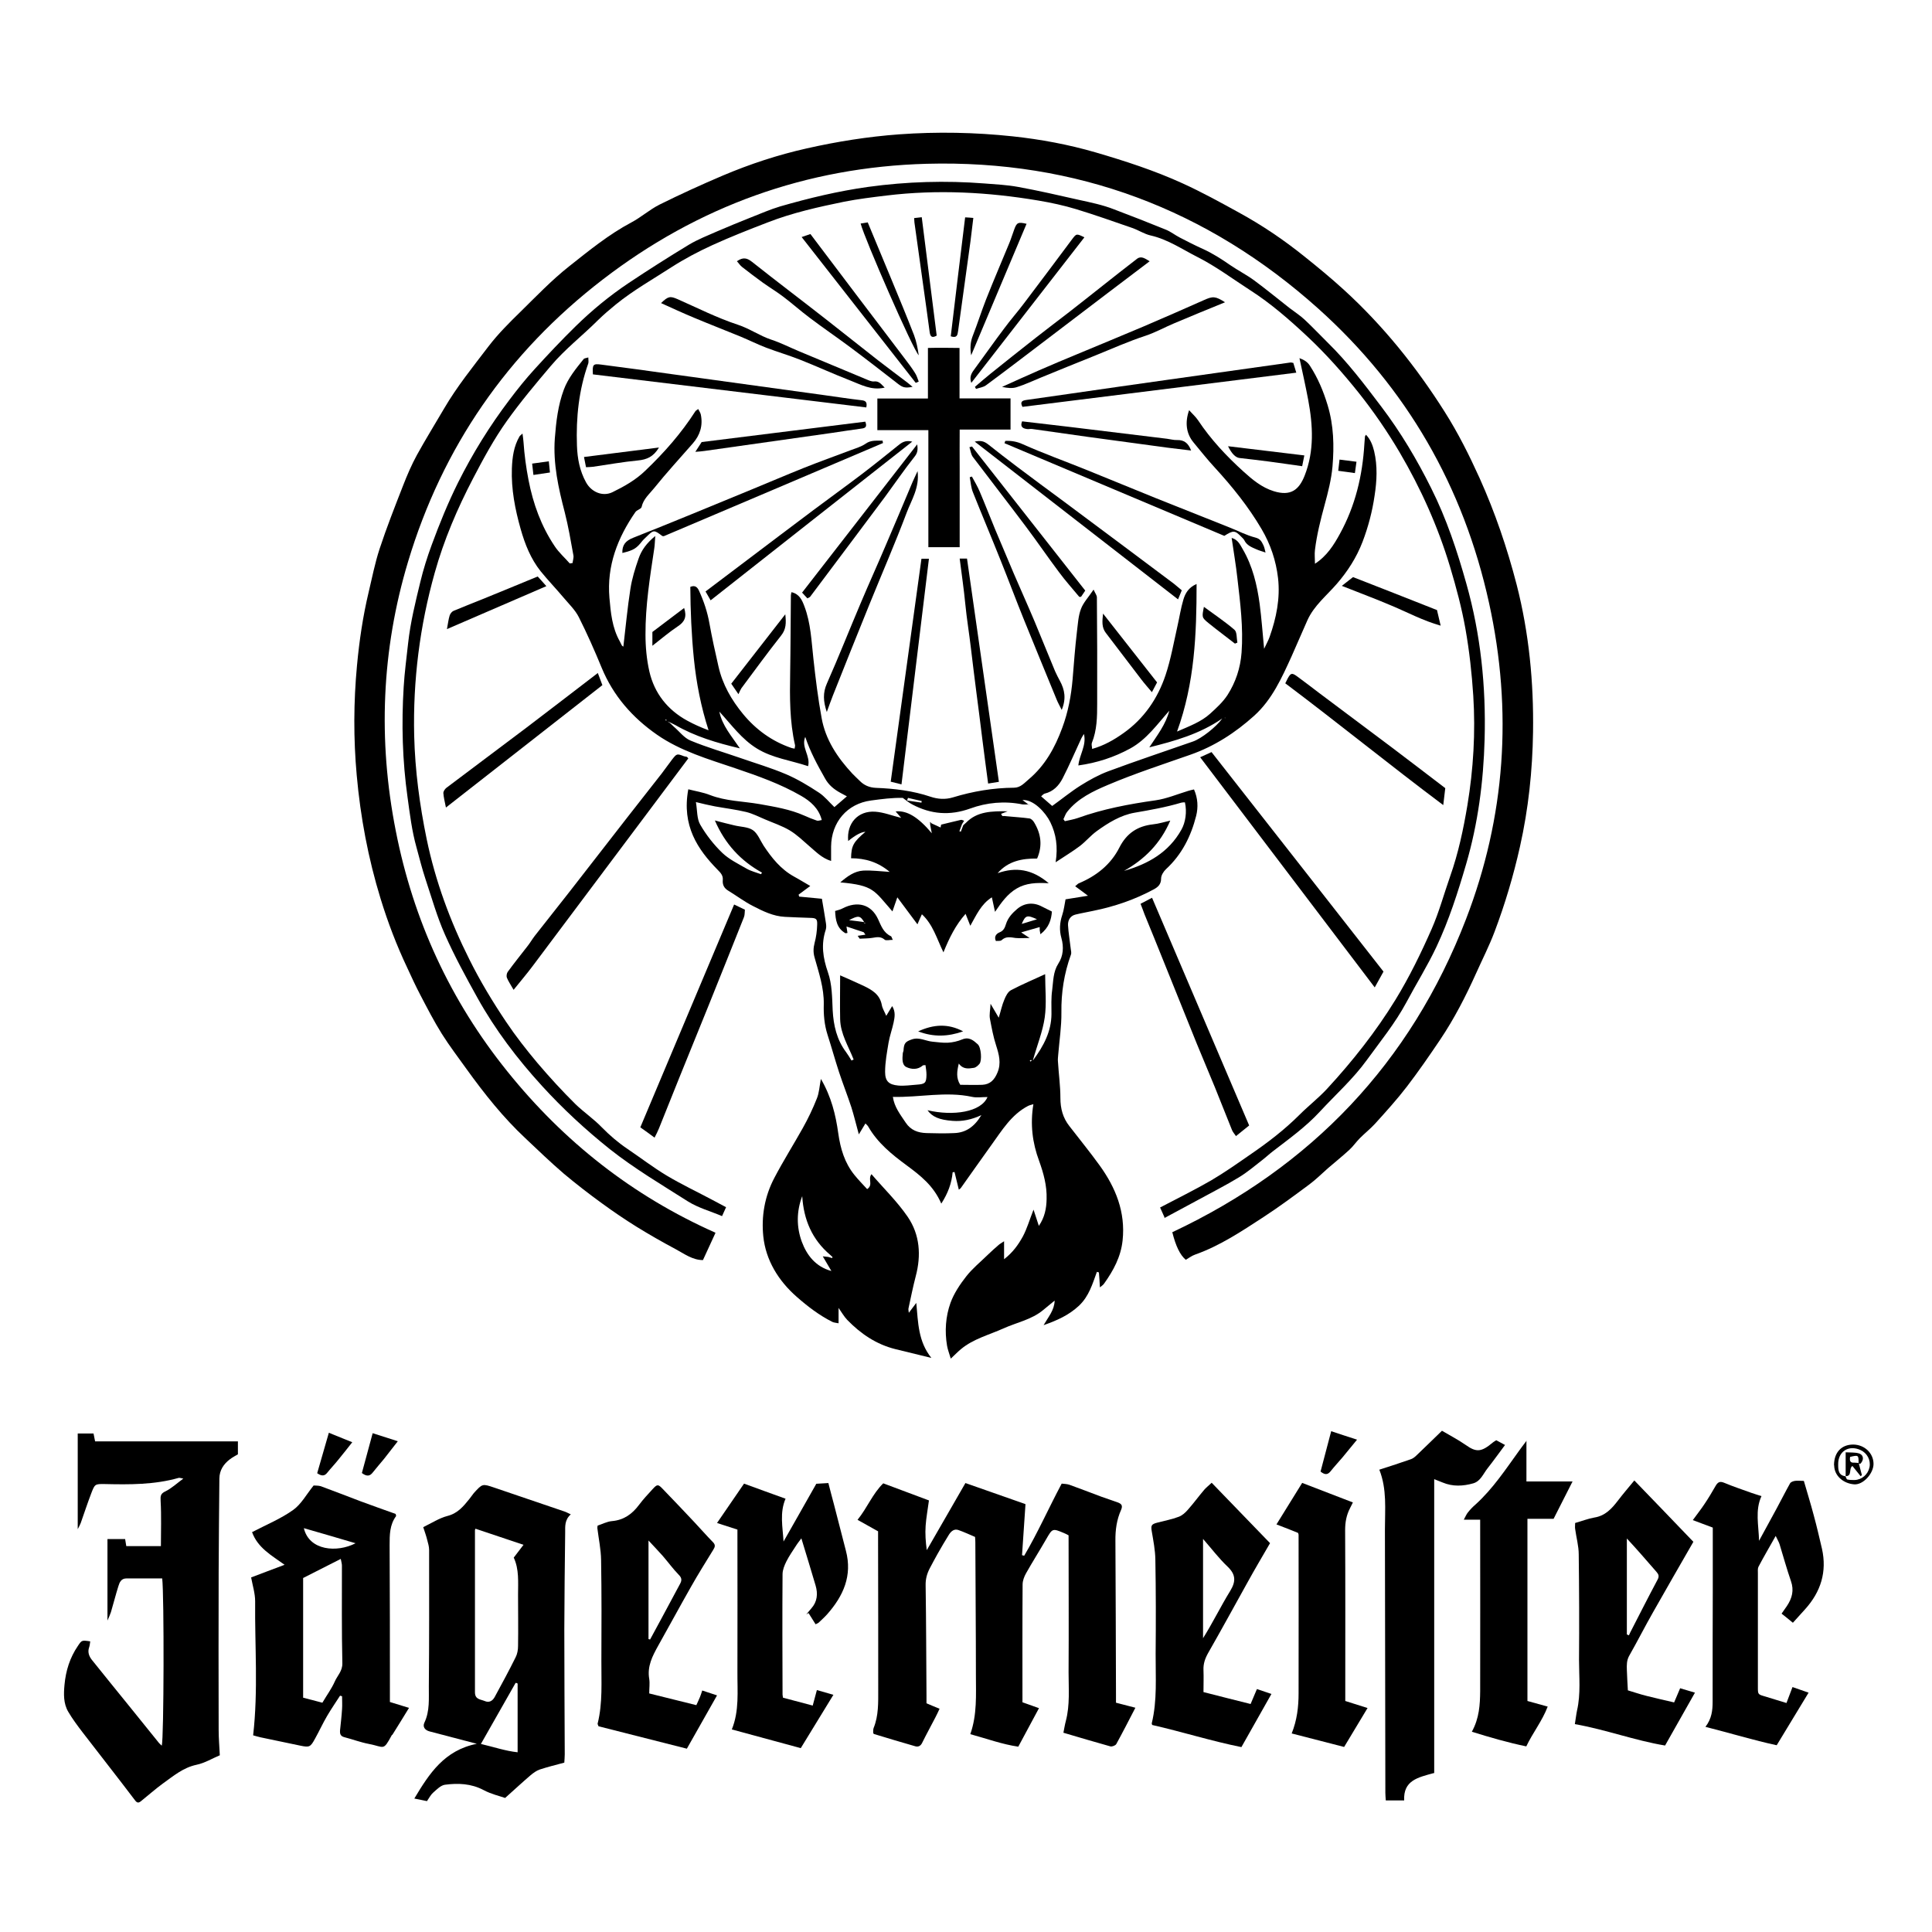 <?xml version="1.0" encoding="UTF-8"?> <svg xmlns="http://www.w3.org/2000/svg" id="Layer_1" data-name="Layer 1" viewBox="0 0 134.48 134.48"><path d="M39.85,39.22c.02-.2.1-.4.06-.58-.18-1-.35-2-.6-2.98-.44-1.69-.82-3.38-.69-5.15.09-1.16.22-2.3.63-3.4.3-.8.84-1.45,1.37-2.11.05-.07.18-.07.33-.12,0,.17.03.3,0,.41-.66,1.85-.86,3.77-.79,5.73.03.89.19,1.75.63,2.55.37.68,1.16,1.02,1.84.69.82-.4,1.62-.85,2.29-1.5,1.31-1.25,2.5-2.6,3.48-4.13.03-.05.1-.08.2-.16.07.14.15.25.18.38.16.77-.05,1.44-.56,2.02-.9,1.03-1.83,2.04-2.69,3.11-.32.4-.75.75-.87,1.31-.03.14-.32.2-.43.35-1.24,1.79-2,3.74-1.81,5.97.09,1.04.19,2.09.72,3.03.05.09.09.19.14.28.03.05.09.07.11.09.16-1.34.28-2.68.49-4.02.11-.72.33-1.42.57-2.11.2-.58.55-1.07,1.16-1.57-.03.38-.03.63-.07.87-.3,1.99-.62,3.98-.61,5.99,0,.86.08,1.73.27,2.57.35,1.52,1.27,2.68,2.65,3.43.46.25.95.47,1.47.66-.53-1.64-.85-3.29-1.02-4.96-.17-1.68-.24-3.36-.25-5.02.36-.15.51.06.61.28.33.72.58,1.47.72,2.26.18,1,.4,2,.63,3,.28,1.25.91,2.34,1.71,3.31.89,1.08,2.01,1.9,3.36,2.36.06.02.12.03.23.05.01-.09.04-.17.03-.24-.38-1.66-.37-3.35-.34-5.04.03-1.79.03-3.59.05-5.38,0-.06.02-.12.04-.23.55.12.74.55.9.98.45,1.18.49,2.43.63,3.67.15,1.37.32,2.75.57,4.11.27,1.51,1.1,2.75,2.13,3.86.16.17.34.33.51.5.31.32.68.48,1.14.5,1.29.05,2.57.2,3.81.62.48.16,1.01.21,1.56.04,1.38-.42,2.8-.66,4.24-.67.46,0,.73-.34,1.02-.58,1.14-.96,1.83-2.2,2.34-3.59.41-1.1.62-2.23.72-3.38.09-1.1.17-2.2.3-3.3.07-.53.09-1.09.28-1.59.16-.44.52-.81.88-1.35.12.27.23.4.23.54.02,2.46.03,4.93.02,7.39,0,.92-.01,1.85-.37,2.74-.04.11.01.25.02.42.82-.23,1.52-.63,2.18-1.1,1.43-1.01,2.38-2.4,2.93-4.04.37-1.11.57-2.27.83-3.42.14-.61.23-1.23.41-1.83.13-.44.36-.85.92-1.09,0,3.48-.13,6.88-1.36,10.27.9-.39,1.68-.68,2.3-1.24.44-.4.89-.81,1.21-1.3.57-.89.9-1.88.98-2.95.13-1.74-.09-3.46-.29-5.18-.1-.92-.26-1.83-.4-2.81.46.13.6.5.78.8.68,1.17.99,2.47,1.17,3.8.13.98.2,1.98.31,3.12.16-.34.29-.57.38-.82.47-1.32.75-2.69.59-4.1-.14-1.21-.52-2.35-1.15-3.42-.91-1.55-2.03-2.94-3.24-4.26-.52-.56-1-1.17-1.49-1.76-.5-.6-.62-1.37-.31-2.25.22.25.45.45.62.7.89,1.34,1.98,2.5,3.16,3.57.62.56,1.27,1.11,2.11,1.37,1.19.37,1.76-.1,2.15-1.08.68-1.72.58-3.5.25-5.27-.18-.95-.39-1.9-.61-2.91.31.11.56.26.73.53.55.85.93,1.75,1.23,2.74.43,1.42.46,2.84.34,4.27-.08.9-.31,1.8-.55,2.68-.28,1.03-.54,2.06-.67,3.12-.04.31,0,.62,0,.97.83-.54,1.31-1.3,1.74-2.09,1.07-1.95,1.57-4.05,1.7-6.26.01-.17.03-.34.04-.51,0-.02.02-.03.07-.12.33.34.47.75.57,1.15.24,1.02.19,2.06.03,3.09-.16,1.1-.44,2.17-.84,3.22-.42,1.09-1.03,2.04-1.79,2.92-.71.82-1.58,1.51-2.04,2.52-.38.84-.73,1.69-1.11,2.53-.68,1.49-1.35,3-2.6,4.13-1.31,1.18-2.77,2.13-4.46,2.72-1.91.67-3.85,1.3-5.71,2.09-1.04.44-2.11.94-2.85,1.88-.12.15-.17.34-.26.51.03.05.07.09.1.14.3-.07.61-.12.9-.22,1.75-.63,3.56-.97,5.4-1.23.78-.11,1.53-.43,2.29-.66.12-.04.24-.06.4-.1.27.61.3,1.24.15,1.84-.36,1.42-1,2.7-2.1,3.71-.17.16-.34.43-.34.65,0,.4-.21.59-.5.75-1.33.72-2.74,1.2-4.22,1.5-.41.09-.83.16-1.24.26-.37.09-.53.4-.52.73.03.55.13,1.1.19,1.65.02.14.06.3.01.42-.47,1.3-.68,2.63-.66,4.02.01.97-.14,1.94-.22,2.91-.01.17-.04.34-.02.51.05.84.17,1.68.17,2.52,0,.74.17,1.39.63,1.97.7.91,1.43,1.8,2.1,2.73,1.12,1.55,1.81,3.25,1.6,5.22-.12,1.14-.64,2.1-1.29,3.01-.07.1-.18.17-.29.26-.02-.38-.04-.71-.07-1.04-.05-.01-.09-.03-.14-.04-.31.85-.55,1.7-1.25,2.36-.7.65-1.49,1.01-2.46,1.35.34-.59.75-1.04.77-1.71-.29.24-.54.44-.79.65-.81.68-1.85.87-2.78,1.29-1,.45-2.08.72-2.94,1.43-.23.19-.43.4-.72.67-.1-.34-.21-.61-.26-.9-.17-1.01-.1-2.03.24-2.98.24-.66.66-1.29,1.1-1.85.44-.56,1-1.01,1.51-1.51.24-.23.49-.46.75-.68.09-.08.2-.13.37-.25v1.25c.61-.47.99-1.01,1.3-1.57.3-.56.47-1.17.75-1.88.13.41.24.73.37,1.13.41-.59.53-1.23.54-1.87.03-.91-.21-1.79-.52-2.65-.47-1.26-.63-2.56-.4-3.95-.12.04-.25.06-.37.12-1.17.61-1.82,1.71-2.56,2.73-.71.98-1.4,1.98-2.11,2.97-.03.05-.09.08-.15.13-.1-.42-.2-.82-.3-1.23l-.13.02c-.07.76-.32,1.45-.79,2.18-.54-1.25-1.46-1.96-2.42-2.67-1.02-.75-2.02-1.56-2.67-2.7-.04-.07-.12-.13-.19-.21-.14.23-.27.44-.46.76-.2-.73-.34-1.32-.52-1.89-.27-.82-.59-1.63-.86-2.45-.28-.86-.52-1.73-.8-2.6-.22-.69-.28-1.4-.26-2.12.02-1.13-.34-2.18-.64-3.25-.1-.35-.09-.66,0-1.01.11-.41.17-.85.18-1.27.02-.42-.08-.47-.5-.48-.58-.02-1.16-.04-1.74-.07-.82-.04-1.54-.4-2.24-.76-.59-.3-1.13-.71-1.69-1.05-.29-.17-.43-.4-.4-.75.03-.31-.13-.49-.37-.73-1.37-1.4-2.5-3.05-2.03-5.59.5.13,1.03.21,1.51.4,1.11.43,2.3.43,3.45.63,1.06.19,2.12.36,3.11.8.29.13.58.25.88.35.09.03.2-.02.34-.04-.21-.82-.79-1.31-1.43-1.68-1.45-.84-3.02-1.39-4.61-1.93-1.86-.63-3.79-1.19-5.43-2.33-1.71-1.19-3.04-2.7-3.85-4.66-.49-1.19-1.01-2.37-1.59-3.52-.25-.5-.69-.92-1.06-1.36-.52-.62-1.09-1.21-1.6-1.84-.69-.87-1.09-1.88-1.39-2.94-.39-1.38-.66-2.77-.61-4.21.03-.78.13-1.54.53-2.23.03-.05.08-.08.21-.2.03.25.06.42.07.59.06.89.18,1.77.35,2.65.32,1.65.88,3.2,1.82,4.6.29.44.7.8,1.05,1.2.06-.01.13-.02.19-.03ZM46.38,50.19s0-.07.01-.1c-.03,0-.06,0-.09.01.03.03.06.05.09.08.08.05.17.1.25.15.09.08.17.17.26.25.39.33.72.79,1.17.97,1.13.47,2.31.81,3.46,1.21,1.06.37,2.15.69,3.18,1.13.8.34,1.56.8,2.29,1.28.4.26.72.67,1.08,1.01.25-.21.55-.47.87-.75-.16-.09-.3-.16-.43-.23-.46-.25-.84-.55-1.1-1.03-.52-.92-1.02-1.83-1.37-2.88-.3.73.38,1.32.2,2.04-1.23-.41-2.47-.56-3.55-1.22-1.08-.66-1.79-1.67-2.63-2.58.2.98.85,1.7,1.43,2.56-1.62-.38-3.12-.83-4.49-1.62l-.34-.17c-.1-.04-.19-.07-.29-.11ZM71.61,55.99c-.15,0-.3.02-.45,0-1.24-.25-2.48-.13-3.63.29-1.42.51-2.73.4-4.02-.28-.24-.12-.44-.3-.67-.46-.72-.02-1.47.08-2.21.18-1.67.22-2.76,1.52-2.78,3.2,0,.32,0,.63,0,1.01-.66-.21-1.05-.64-1.49-1.01-.45-.39-.89-.82-1.39-1.12-.54-.32-1.15-.52-1.73-.77-.43-.18-.85-.4-1.3-.51-.71-.17-1.45-.26-2.17-.39-.42-.08-.84-.18-1.33-.3.1.58.06,1.16.3,1.57.41.71.94,1.39,1.53,1.96.48.46,1.12.77,1.71,1.11.3.17.66.26.99.38.02-.04.05-.08.07-.11-1.48-.82-2.57-1.99-3.28-3.63.49.13.92.24,1.35.34.44.11.95.1,1.29.33.34.23.51.71.75,1.08.57.86,1.2,1.65,2.13,2.16.37.2.73.43,1.12.65-.29.21-.55.41-.81.6.01.05.02.09.04.14.54.05,1.09.1,1.58.15.09.55.19,1.09.27,1.63.03.17.05.36,0,.52-.34,1.02-.2,1.96.15,2.97.29.82.29,1.75.33,2.64.06,1.06.28,2.04.93,2.91.14.19.26.39.38.59.05-.02.1-.05.15-.07-.36-.92-.92-1.79-.94-2.81-.02-1.02,0-2.05,0-3.05.57.25,1.1.48,1.63.73.58.28,1.13.59,1.27,1.33.04.24.19.47.31.76.15-.25.27-.45.41-.68.25.39.18.77.1,1.15-.1.47-.27.93-.35,1.4-.11.67-.24,1.35-.24,2.03,0,.65.26.89.91.95.42.04.86-.03,1.29-.06.59-.04.67-.12.68-.69,0-.23-.04-.45-.07-.67-.1.01-.15,0-.18.02-.36.32-.81.28-1.16.11-.31-.16-.27-.6-.24-.94,0-.06.04-.12.05-.19.03-.52.12-.63.58-.79.52-.18.97.12,1.45.16.35.03.71.09,1.06.07.34-.02.69-.1,1-.23.48-.2.79.08,1.08.34.24.22.3,1.14.12,1.36-.1.12-.25.26-.4.28-.37.06-.75.11-1.04-.3-.13.54-.2,1,.1,1.48.51,0,1.03.02,1.54,0,.54-.03.84-.34,1.05-.85.28-.66.1-1.28-.09-1.88-.2-.61-.31-1.23-.43-1.85-.06-.3.02-.62.04-1.06.24.4.39.67.57.97.15-.49.23-.89.39-1.26.1-.25.25-.55.47-.66.76-.4,1.55-.73,2.37-1.11,0,1.04.11,2.04-.03,3.02-.14.97-.52,1.9-.83,3,.78-1.05,1.29-2.05,1.3-3.24,0-.56-.03-1.13.05-1.68.08-.62.06-1.26.43-1.84.34-.52.39-1.15.21-1.78-.15-.53-.12-1.06.06-1.6.12-.36.16-.74.23-1.09.47-.07.94-.15,1.56-.25-.38-.29-.63-.47-.89-.66.11-.09.17-.16.24-.2,1.23-.51,2.24-1.31,2.84-2.5.51-1,1.27-1.49,2.34-1.61.39-.04.77-.16,1.2-.26-.69,1.61-1.8,2.7-3.22,3.5,1.68-.48,3.11-1.29,3.99-2.86.29-.51.4-1.24.25-1.91-.08,0-.17,0-.25.02-1.07.32-2.15.51-3.25.7-.98.17-1.85.71-2.65,1.29-.41.3-.75.71-1.15,1.02-.5.38-1.04.7-1.7,1.14.17-1.09.03-1.97-.37-2.79-.32-.66-1.17-1.6-1.94-1.54.14.1.29.21.44.33h.01ZM81.41,49.45c-.85.95-1.59,2.02-2.74,2.65-1.12.61-2.31,1-3.61,1.18.08-.77.58-1.39.39-2.19-.08.13-.14.21-.18.3-.44.94-.84,1.89-1.31,2.8-.26.5-.65.91-1.24,1.05-.09.02-.16.12-.25.19.29.25.55.48.77.67.67-.48,1.29-.99,1.97-1.42.61-.38,1.25-.74,1.92-.99,1.96-.73,3.95-1.39,5.92-2.08.57-.2,1.6-1,2.03-1.6-1.58,1.09-3.32,1.57-5.08,2.01.54-.83,1.15-1.59,1.4-2.58ZM68.75,76.36c-.4,0-.76.06-1.08-.01-1.84-.4-3.68.05-5.52,0,.1.71.52,1.23.89,1.79.36.54.86.71,1.45.73.65.02,1.3.03,1.94,0,.79-.03,1.39-.43,1.88-1.25-.69.32-1.33.45-2,.4-.93-.07-1.42-.28-1.75-.74,1.79.42,3.75.13,4.18-.93ZM63.2,55.54c-.02.06-.04.12-.06.18.33.05.66.1,1,.15,0-.04.01-.07.02-.11-.32-.07-.63-.15-.95-.22ZM71.72,73.89s.06-.04.09-.06c0,0-.02-.05-.03-.05-.03,0-.07.02-.1.04.01.02.03.04.04.07ZM85.27,49.99l.02-.03h-.04s.01.03.01.03Z"></path><path d="M49.8,85.82c-.29.64-.57,1.25-.87,1.89-.73,0-1.3-.44-1.9-.76-.92-.49-1.83-1.01-2.72-1.56-.82-.51-1.63-1.06-2.41-1.63-.91-.66-1.8-1.35-2.66-2.07-.92-.79-1.79-1.63-2.67-2.46-1.55-1.45-2.85-3.09-4.09-4.81-.58-.81-1.19-1.61-1.72-2.45-.55-.88-1.03-1.81-1.51-2.73-.32-.61-.61-1.24-.9-1.87-.74-1.56-1.35-3.16-1.86-4.82-.86-2.8-1.4-5.67-1.66-8.59-.23-2.55-.22-5.1.02-7.65.16-1.71.41-3.41.81-5.09.24-1.01.44-2.03.76-3.01.49-1.49,1.07-2.96,1.64-4.42.28-.72.59-1.44.96-2.12.6-1.09,1.26-2.15,1.89-3.23.9-1.54,2.02-2.92,3.1-4.34.66-.86,1.44-1.64,2.22-2.4,1.1-1.08,2.17-2.2,3.37-3.15,1.39-1.1,2.77-2.23,4.35-3.07.68-.36,1.28-.9,1.96-1.24,1.45-.72,2.92-1.39,4.4-2.02,1.89-.8,3.83-1.44,5.84-1.89,2.12-.48,4.27-.82,6.44-.98,2.64-.19,5.28-.14,7.9.14,1.96.21,3.89.57,5.78,1.12,2.05.6,4.09,1.26,6.04,2.15,1.34.61,2.63,1.32,3.92,2.03,1.61.88,3.12,1.9,4.55,3.05.94.75,1.86,1.51,2.75,2.32,2.74,2.5,5.04,5.36,7.02,8.49.94,1.48,1.72,3.04,2.44,4.63,1.08,2.4,1.92,4.87,2.58,7.42.86,3.36,1.19,6.79,1.14,10.25-.04,2.69-.32,5.35-.91,7.98-.45,2.01-1.04,4-1.77,5.93-.37.98-.85,1.92-1.28,2.88-.72,1.6-1.52,3.16-2.5,4.62-.74,1.1-1.5,2.2-2.31,3.26-.69.9-1.46,1.75-2.22,2.59-.33.36-.72.67-1.06,1.01-.26.26-.46.56-.73.81-.49.45-1,.86-1.5,1.29-.43.38-.84.79-1.3,1.13-1.05.78-2.1,1.56-3.19,2.27-1.52.99-3.03,2-4.76,2.61-.23.08-.43.24-.64.36-.4-.33-.7-.96-.94-1.92,9.68-4.55,16.59-11.79,20.44-21.78,2.75-7.13,3.26-14.5,1.61-22.01-1.78-8.12-5.75-14.99-11.89-20.5-7.72-6.92-16.86-10.36-27.26-10.08-8.36.23-15.91,2.95-22.55,8.06-6.62,5.09-11.16,11.68-13.55,19.65-1.84,6.13-2.1,12.41-.85,18.73,1.22,6.21,3.79,11.8,7.76,16.73,3.93,4.89,8.72,8.67,14.48,11.23Z"></path><path d="M71.38,104.71c-.08,1.23-.16,2.39-.24,3.54.05.01.1.03.15.04.95-1.61,1.71-3.33,2.61-5.02.17.02.36.02.54.08.74.27,1.48.55,2.22.83.38.14.77.26,1.15.4.25.1.36.21.22.53-.3.67-.4,1.39-.39,2.14.02,3.57.03,7.14.04,10.71,0,.17,0,.34,0,.56.44.11.86.22,1.35.35-.45.87-.88,1.71-1.33,2.53-.06.1-.29.19-.41.16-1.08-.3-2.15-.62-3.27-.95.06-.3.1-.56.17-.82.29-1.11.19-2.25.19-3.37.02-3.18,0-6.36,0-9.55-.11-.06-.2-.11-.3-.15-.83-.35-.82-.34-1.26.42-.46.8-.95,1.57-1.4,2.37-.13.23-.24.52-.24.78-.02,2.73-.01,5.45-.01,8.2.38.14.72.26,1.15.41-.48.89-.94,1.75-1.44,2.68-1.12-.16-2.2-.56-3.34-.87.48-1.37.39-2.73.39-4.09,0-3.09-.03-6.19-.04-9.28,0-.11-.01-.21-.02-.36-.38-.16-.76-.34-1.16-.48-.29-.1-.5.08-.65.31-.28.45-.55.91-.81,1.37-.19.33-.36.67-.54,1-.19.37-.29.74-.28,1.17.04,2.57.04,5.15.06,7.72,0,.15,0,.3,0,.49.3.13.58.25.91.38-.11.23-.2.44-.31.64-.3.58-.62,1.16-.91,1.75-.11.22-.29.28-.48.22-.95-.27-1.9-.56-2.86-.85-.02,0-.03-.03-.06-.07,0-.1-.01-.24.03-.35.35-.86.32-1.77.32-2.68,0-3.4,0-6.79-.01-10.19,0-.28,0-.56,0-.82-.48-.27-.92-.51-1.43-.8.68-.84,1.05-1.82,1.79-2.54,1.1.41,2.16.81,3.18,1.19-.08.62-.19,1.19-.23,1.76-.04.56,0,1.12.08,1.7.9-1.56,1.8-3.12,2.69-4.67,1.47.52,2.86,1,4.16,1.46Z"></path><path d="M5.41,99.78h1.1c.04.19.07.35.11.55h9.94v.9c-.16.1-.37.2-.55.34-.44.33-.73.76-.74,1.34-.02,2.16-.04,4.32-.05,6.49-.01,3.68-.01,7.35,0,11.03,0,.56.05,1.12.08,1.75-.51.21-1.04.54-1.62.66-.94.2-1.62.79-2.35,1.31-.52.38-1,.81-1.5,1.21-.17.14-.28.17-.45-.07-1.19-1.57-2.41-3.12-3.61-4.68-.36-.47-.72-.95-1.02-1.46-.34-.58-.32-1.24-.26-1.88.09-.97.37-1.88.93-2.7.27-.4.26-.41.86-.32-.02.14-.03.29-.08.43-.11.32,0,.6.18.84.86,1.08,1.74,2.15,2.61,3.23.7.86,1.39,1.73,2.09,2.59.05.06.11.1.18.17.15-.45.17-10.52.03-11.64-.83,0-1.67,0-2.5,0-.35,0-.47.27-.55.54-.19.6-.34,1.21-.52,1.81-.05.16-.12.3-.24.58v-5.67h1.23c.02.14.05.3.08.49h2.41c0-1.06.04-2.1-.02-3.14-.02-.36,0-.52.35-.68.42-.21.77-.54,1.23-.88-.17-.03-.25-.06-.32-.05-1.69.48-3.42.47-5.15.43-.68-.01-.69,0-.94.65-.26.68-.49,1.38-.73,2.06-.05.13-.12.26-.21.43v-6.67Z"></path><path d="M81.06,84.74c-.12-.27-.22-.49-.31-.69,1.24-.65,2.42-1.23,3.56-1.89.92-.54,1.8-1.16,2.68-1.77,1.23-.84,2.41-1.74,3.47-2.8.62-.62,1.32-1.16,1.92-1.81,1.77-1.92,3.39-3.97,4.76-6.2.96-1.57,1.77-3.23,2.51-4.91.52-1.18.86-2.45,1.29-3.67.57-1.61.92-3.27,1.2-4.94.42-2.53.57-5.08.41-7.63-.1-1.55-.27-3.1-.54-4.63-.26-1.47-.65-2.93-1.08-4.36-.84-2.79-2.03-5.44-3.51-7.96-.85-1.44-1.79-2.81-2.83-4.12-1.11-1.39-2.29-2.72-3.58-3.93-1.25-1.17-2.54-2.3-3.99-3.23-1.21-.78-2.37-1.65-3.65-2.3-1.07-.54-2.08-1.24-3.28-1.51-.44-.1-.84-.37-1.27-.52-1.3-.45-2.6-.91-3.91-1.31-.86-.26-1.74-.45-2.63-.6-3.5-.59-7.03-.78-10.57-.35-.99.12-1.98.24-2.95.43-1.8.37-3.6.77-5.32,1.44-1.3.5-2.6,1.01-3.87,1.59-.96.44-1.91.94-2.8,1.51-1.31.85-2.68,1.62-3.9,2.61-.43.35-.85.71-1.25,1.1-1.07,1.07-2.27,1.99-3.27,3.17-1.06,1.25-2.11,2.5-3.06,3.83-.9,1.26-1.64,2.63-2.36,4.01-1.1,2.11-2.03,4.28-2.67,6.57-1.04,3.7-1.52,7.49-1.43,11.34.06,2.43.38,4.82.87,7.2.61,2.93,1.63,5.7,2.97,8.37.75,1.51,1.62,2.95,2.56,4.35.67,1,1.4,1.93,2.17,2.85.85,1,1.73,1.96,2.66,2.88.58.56,1.26,1.02,1.82,1.6.55.56,1.13,1.06,1.78,1.5.92.62,1.8,1.3,2.75,1.87,1.04.62,2.14,1.14,3.21,1.71.29.15.59.31.92.49-.09.19-.19.42-.28.62-.8-.34-1.65-.57-2.37-1.02-1.84-1.17-3.72-2.28-5.44-3.64-1.69-1.35-3.27-2.81-4.72-4.4-1.72-1.88-3.26-3.91-4.5-6.14-.8-1.44-1.59-2.89-2.26-4.4-.55-1.24-.92-2.56-1.35-3.85-.24-.73-.43-1.48-.63-2.22-.32-1.14-.46-2.31-.62-3.47-.36-2.56-.43-5.13-.27-7.7.06-1.02.2-2.03.31-3.05.16-1.45.51-2.86.85-4.26.21-.87.48-1.73.79-2.57.54-1.47,1.13-2.92,1.83-4.33,1.02-2.04,2.21-3.96,3.59-5.78.55-.73,1.12-1.44,1.73-2.11.93-1.02,1.87-2.02,2.85-2.98,1.14-1.12,2.38-2.14,3.71-3.03,1.38-.92,2.78-1.81,4.2-2.67.62-.37,1.31-.64,1.97-.93.76-.33,1.53-.64,2.3-.95.69-.27,1.37-.57,2.07-.78,2.01-.58,4.05-1.07,6.13-1.36,2.69-.37,5.39-.45,8.09-.24.78.06,1.57.1,2.34.24,1.42.26,2.82.58,4.23.9.82.18,1.66.35,2.45.66,1.21.46,2.42.93,3.62,1.42.34.14.64.38.97.55.52.27,1.05.54,1.58.78.69.31,1.31.71,1.93,1.14.54.37,1.13.67,1.65,1.05.84.62,1.65,1.29,2.47,1.93.35.27.73.51,1.05.81.55.51,1.06,1.06,1.6,1.59,1.4,1.37,2.57,2.92,3.75,4.48,1.34,1.77,2.47,3.67,3.46,5.66,1.07,2.13,1.81,4.37,2.45,6.65,1,3.54,1.37,7.16,1.27,10.83-.08,2.95-.46,5.87-1.29,8.7-.57,1.95-1.19,3.89-2.06,5.74-.63,1.34-1.41,2.58-2.1,3.88-.78,1.45-1.81,2.71-2.76,4.02-.94,1.3-2.17,2.4-3.27,3.59-.97,1.05-2.13,1.88-3.26,2.75-.25.19-.48.41-.74.61-.53.41-1.04.85-1.62,1.2-.92.56-1.89,1.05-2.84,1.57-.75.41-1.51.81-2.36,1.27Z"></path><path d="M39.73,105.41c-.43.38-.39.83-.39,1.25-.03,2.25-.05,4.5-.06,6.75,0,2.9.02,5.8.03,8.7,0,.19-.02.38-.03.58-.6.16-1.16.3-1.71.48-.23.08-.45.24-.64.4-.56.48-1.1.98-1.77,1.58-.37-.13-.98-.27-1.5-.55-.87-.46-1.78-.49-2.69-.37-.29.04-.57.33-.82.55-.16.14-.26.34-.43.59-.26-.05-.55-.12-.88-.18,1.04-1.74,2.09-3.36,4.35-3.81-1.2-.32-2.24-.59-3.28-.86-.32-.08-.51-.31-.37-.61.39-.82.3-1.69.31-2.54.03-3.16.02-6.32.02-9.48,0-.23-.07-.47-.13-.69-.07-.29-.17-.56-.28-.9.58-.28,1.11-.63,1.69-.78.71-.18,1.11-.67,1.52-1.18.11-.13.2-.28.31-.41.6-.66.6-.66,1.4-.39,1.64.56,3.27,1.11,4.91,1.67.12.04.23.1.44.2ZM33.09,106.42c-.02.05-.03.07-.03.09,0,3.76,0,7.52,0,11.28,0,.51.38.49.67.61.31.14.55,0,.7-.27.5-.92,1-1.84,1.46-2.77.12-.23.17-.52.17-.79.02-1.19,0-2.38,0-3.57,0-.88.08-1.77-.3-2.58.24-.31.44-.58.68-.89-1.12-.38-2.21-.74-3.34-1.12ZM33.47,121.39c.9.21,1.71.49,2.56.58,0-1.64,0-3.19,0-4.75,0-.02-.01-.04-.03-.06-.01-.01-.04,0-.11-.02-.78,1.37-1.57,2.76-2.41,4.24Z"></path><path d="M17.56,106.64c1-.52,2-.93,2.85-1.54.56-.4.92-1.08,1.42-1.7.13.01.33,0,.5.05.93.34,1.84.7,2.77,1.05.81.3,1.63.59,2.44.88.01.07.04.12.03.15-.45.61-.45,1.31-.45,2.02.02,3.44.02,6.88.02,10.32,0,.17,0,.34,0,.6.42.13.84.26,1.33.41-.4.65-.77,1.26-1.15,1.86-.01.02-.04.02-.05.04-.61,1.13-.5.82-1.59.61-.58-.11-1.13-.32-1.71-.47-.27-.07-.32-.23-.3-.48.05-.49.11-.99.14-1.49.02-.29,0-.58,0-.88-.05-.01-.09-.03-.14-.04-.3.47-.62.93-.9,1.41-.3.51-.55,1.06-.84,1.58-.32.59-.39.62-1.02.49-.92-.19-1.84-.38-2.77-.58-.19-.04-.37-.1-.52-.14.36-3.13.11-6.23.14-9.33,0-.54-.17-1.08-.28-1.66.72-.27,1.49-.57,2.33-.88-.9-.65-1.88-1.18-2.27-2.29ZM22.44,118.52c.33-.56.65-.99.86-1.47.18-.41.54-.73.53-1.27-.05-2.27-.03-4.53-.03-6.8,0-.13-.04-.26-.08-.47-.92.47-1.76.89-2.62,1.33v8.33c.45.12.89.23,1.34.35ZM24.75,107.42c-1.28-.38-2.42-.71-3.6-1.05.37,1.57,2.31,1.72,3.6,1.05Z"></path><path d="M60.66,81.73c.86,1,1.8,1.91,2.53,2.98.84,1.24.94,2.67.55,4.13-.19.73-.34,1.48-.5,2.22-.02.08,0,.16.02.32.18-.24.32-.42.52-.69.13,1.39.13,2.68,1.05,3.83-.9-.22-1.7-.42-2.5-.61-1.33-.33-2.42-1.07-3.36-2.04-.21-.22-.37-.5-.6-.83v1.07c-.18-.04-.32-.04-.44-.1-.91-.46-1.72-1.08-2.47-1.74-1.27-1.11-2.16-2.55-2.33-4.22-.14-1.38.09-2.78.78-4.08.62-1.18,1.32-2.29,1.97-3.45.37-.66.7-1.35.98-2.06.16-.39.18-.84.28-1.36.72,1.23,1.03,2.49,1.21,3.79.15,1.06.44,2.05,1.12,2.89.28.35.59.66.89.99.45-.3.02-.7.31-1.05ZM57.65,87.49c.09.03.18.05.27.08l.03-.07c-.05-.05-.11-.1-.16-.15-1.26-1.06-1.85-2.45-1.95-4.09-.41,1.07-.4,2.16-.03,3.17.34.92.95,1.74,2.06,2.04-.21-.35-.38-.65-.6-1.02.22.02.3.03.38.04Z"></path><path d="M99.79,123.42c-1.08.3-2.12.5-2.05,1.9h-1.28c-.01-.18-.03-.34-.03-.51-.01-6.12-.02-12.24-.03-18.36,0-1.39.15-2.79-.39-4.15.77-.25,1.49-.48,2.2-.73.12-.04.24-.13.34-.22.59-.56,1.17-1.13,1.82-1.76.52.31,1.11.61,1.64.98.77.55,1.11.5,1.91-.17.06-.05.14-.09.23-.15.19.1.37.2.61.33-.42.56-.81,1.11-1.22,1.63-.3.38-.48.89-.99,1.04-.71.2-1.43.24-2.14-.06-.17-.07-.34-.13-.58-.23v20.46Z"></path><path d="M124.79,112.95c-.32-.26-.53-.44-.78-.63.15-.22.26-.37.37-.53.36-.54.51-1.09.28-1.74-.29-.84-.53-1.71-.79-2.56-.05-.16-.14-.3-.27-.58-.44.79-.84,1.46-1.2,2.15-.06.12-.04.3-.04.45,0,2.64,0,5.28,0,7.92,0,.52,0,.51.52.66.48.14.95.3,1.47.45.15-.41.28-.74.42-1.11.36.13.73.25,1.12.39-.74,1.23-1.46,2.41-2.22,3.66-1.63-.35-3.25-.85-4.96-1.28.44-.57.5-1.16.5-1.75,0-2.6,0-5.19.01-7.79,0-1.45,0-2.89,0-4.33-.46-.17-.88-.33-1.39-.52.3-.42.58-.76.82-1.13.27-.4.52-.82.76-1.24.15-.26.29-.36.6-.23.62.26,1.26.47,1.89.7.22.08.44.14.71.23-.46.99-.19,2.05-.17,3.11.4-.74.81-1.48,1.21-2.22.32-.59.62-1.19.95-1.78.05-.09.21-.15.33-.17.19-.03.39,0,.63,0,.23.8.48,1.6.69,2.4.21.77.39,1.55.57,2.32.36,1.61-.08,3-1.17,4.21-.28.31-.55.61-.85.94Z"></path><path d="M55.73,121.68c-1.59-.43-3.16-.86-4.79-1.3.53-1.31.38-2.66.39-4,.01-3.09,0-6.19,0-9.28,0-.21,0-.42,0-.63-.49-.16-.94-.31-1.42-.46.64-.94,1.25-1.82,1.88-2.74.96.35,1.91.7,2.89,1.05-.42.97-.2,1.97-.14,2.98.75-1.31,1.49-2.63,2.28-4.02.2-.01.5-.03.84-.05.13.52.26,1,.39,1.49.28,1.07.55,2.15.83,3.22.46,1.74-.18,3.15-1.3,4.42-.19.21-.4.4-.6.59-.03.03-.07.04-.21.11-.15-.24-.32-.51-.49-.78-.05.03-.11.06-.16.1.12-.14.23-.29.35-.42.42-.47.47-1.02.3-1.6-.31-1.06-.64-2.12-.99-3.28-.16.22-.28.36-.37.51-.23.36-.48.71-.67,1.09-.14.28-.27.6-.27.9-.02,2.79-.01,5.58,0,8.37,0,.06.02.12.03.22.66.18,1.33.35,2.07.55.09-.35.18-.67.29-1.08.38.11.74.21,1.15.33-.75,1.22-1.47,2.41-2.27,3.71Z"></path><path d="M116.97,117.52c.36.11.65.19,1.01.3-.7,1.24-1.37,2.42-2.08,3.68-2.11-.35-4.13-1.11-6.28-1.49.06-.35.09-.65.15-.94.27-1.17.14-2.36.14-3.54.02-2.44.01-4.89-.02-7.33,0-.59-.17-1.18-.25-1.78-.02-.12,0-.25,0-.41.46-.13.89-.3,1.34-.38.76-.12,1.21-.62,1.64-1.18.35-.46.72-.89,1.14-1.4,1.41,1.46,2.78,2.88,4.11,4.27-.94,1.64-1.88,3.26-2.8,4.89-.57,1-1.09,2.03-1.66,3.03-.19.33-.18.66-.17,1,.02.47.04.94.07,1.42.44.13.87.28,1.32.39.63.16,1.26.3,1.9.45.15-.34.27-.63.42-.99ZM113.24,113.77s.09.04.14.06c.03-.06.06-.11.08-.17.63-1.23,1.26-2.47,1.91-3.69.14-.25.08-.39-.07-.56-.37-.42-.73-.84-1.1-1.26-.29-.33-.59-.66-.96-1.06v6.68Z"></path><path d="M88.4,107.42c-.55.95-1.06,1.81-1.54,2.68-.92,1.65-1.82,3.31-2.76,4.95-.22.39-.35.76-.33,1.21.02.47,0,.95,0,1.52,1.1.28,2.19.56,3.28.83.16-.39.3-.71.44-1.04.35.12.65.22,1.01.34-.68,1.21-1.36,2.41-2.09,3.7-2.09-.42-4.14-1.07-6.21-1.54-.02-.08-.04-.1-.03-.12.39-1.6.26-3.22.27-4.84.02-2.18.02-4.37-.02-6.55-.01-.66-.14-1.32-.25-1.97-.07-.41-.03-.5.41-.61.49-.13.99-.22,1.46-.4.25-.09.47-.29.65-.5.39-.44.75-.93,1.13-1.38.14-.16.31-.29.52-.49,1.38,1.42,2.73,2.83,4.06,4.2ZM83.74,107.11v6.92c.68-1.08,1.23-2.22,1.89-3.29.41-.67.39-1.15-.19-1.7-.59-.56-1.08-1.21-1.7-1.92Z"></path><path d="M45.21,117.88c1.13.28,2.18.54,3.26.81.1-.22.18-.39.25-.56.06-.15.11-.3.16-.46.38.12.69.23,1.03.34-.69,1.22-1.38,2.44-2.1,3.71-2.06-.52-4.12-1.04-6.15-1.56-.04-.11-.07-.15-.06-.19.36-1.44.25-2.92.26-4.38.01-2.33.02-4.67-.02-7-.01-.74-.17-1.48-.26-2.22,0-.04,0-.09.02-.18.32-.1.65-.28.99-.31.83-.07,1.41-.49,1.89-1.13.29-.39.62-.74.95-1.1.32-.35.38-.35.71,0,.73.76,1.46,1.52,2.18,2.29.44.47.87.96,1.32,1.42.17.18.13.32.01.51-.52.85-1.05,1.69-1.54,2.56-.78,1.37-1.53,2.76-2.3,4.13-.4.72-.77,1.43-.62,2.3.05.31,0,.64,0,1.01ZM45.14,114.09s.07.02.11.03c.26-.48.52-.96.78-1.44.44-.81.87-1.63,1.31-2.44.13-.24.12-.41-.09-.62-.4-.41-.74-.88-1.12-1.32-.3-.34-.62-.67-.99-1.07v6.86Z"></path><path d="M106.25,100.27v2.85h3.21c-.47.92-.89,1.75-1.32,2.6h-1.82v12.68c.43.12.89.25,1.41.39-.38,1-1.04,1.82-1.49,2.77-1.3-.27-2.54-.63-3.79-1.02.52-.94.57-1.89.58-2.83.01-3.83,0-7.65,0-11.48,0-.13,0-.26,0-.45h-1.14c.13-.24.19-.39.29-.51.16-.2.34-.39.54-.56,1.2-1.09,2.08-2.43,3.02-3.73.14-.2.29-.39.53-.71Z"></path><path d="M90.64,103.22c1.22.47,2.35.9,3.53,1.36-.07.15-.14.27-.2.4-.25.48-.34.98-.34,1.53.02,3.74.01,7.49.01,11.23,0,.21,0,.43,0,.66.52.17,1.02.32,1.55.49-.54.9-1.06,1.76-1.63,2.71-1.19-.31-2.42-.62-3.65-.94.37-.92.48-1.85.48-2.79.01-3.68,0-7.36,0-11.04,0-.04-.02-.08-.04-.13-.5-.2-.99-.4-1.5-.59.62-1,1.21-1.95,1.79-2.89Z"></path><path d="M66.77,27.73h3.57v2.17h-3.54c-.01.93,0,1.83,0,2.73,0,.91,0,1.82,0,2.73v2.73h-2.18v-8.15h-3.55v-2.2h3.52v-3.52c.74-.02,1.44-.01,2.2,0v3.52Z"></path><path d="M35.75,68.9c-.21-.37-.37-.6-.47-.85-.04-.11-.01-.3.06-.4.45-.62.93-1.21,1.4-1.82.17-.22.31-.46.47-.67.8-1.02,1.61-2.04,2.41-3.06,1.35-1.73,2.7-3.47,4.05-5.21.79-1.02,1.6-2.03,2.39-3.05.25-.32.47-.65.72-.97.33-.42.34-.42.83-.23.06.02.13.02.19.04.04.01.06.06.11.11-3.62,4.83-7.24,9.66-10.86,14.49-.39.52-.81,1.01-1.3,1.62Z"></path><path d="M83.54,52.71c.32-.15.55-.25.79-.36,4.02,5.12,8,10.21,11.97,15.28-.23.41-.42.75-.61,1.1-4.04-5.32-8.06-10.62-12.15-16.02Z"></path><path d="M86.04,79.09c-.11-.16-.22-.28-.28-.42-.4-.98-.78-1.97-1.18-2.95-.42-1.02-.85-2.04-1.27-3.06-.77-1.9-1.54-3.81-2.3-5.71-.44-1.1-.89-2.2-1.34-3.3-.09-.23-.17-.47-.28-.74.26-.14.53-.28.8-.42,2.26,5.29,4.5,10.55,6.76,15.85-.27.22-.55.44-.93.75Z"></path><path d="M45.58,79.2c-.35-.26-.64-.47-1.01-.73,2.18-5.17,4.35-10.32,6.53-15.51.28.13.48.23.75.36-.02.16,0,.36-.07.53-.81,2.04-1.63,4.08-2.45,6.12-.68,1.68-1.36,3.35-2.04,5.03-.48,1.18-.94,2.36-1.42,3.54-.08.2-.18.39-.31.65Z"></path><path d="M41.61,46.84c.13.34.21.57.32.85-3.61,2.83-7.21,5.64-10.89,8.52-.08-.4-.16-.71-.18-1.01,0-.12.11-.28.21-.36,1.85-1.4,3.71-2.78,5.56-4.18,1.64-1.24,3.26-2.5,4.99-3.82Z"></path><path d="M89.46,47.57c.1-.19.13-.26.17-.34.21-.38.29-.41.63-.17.52.38,1.03.77,1.54,1.16,1.7,1.28,3.41,2.55,5.11,3.83,1.22.92,2.43,1.85,3.69,2.81-.04.34-.08.7-.14,1.18-3.75-2.81-7.3-5.7-11-8.48Z"></path><path d="M41.27,26.06c-.04-.69,0-.76.59-.68,1.65.21,3.3.44,4.95.67,3.53.49,7.06.97,10.6,1.46.86.12,1.71.25,2.57.35.26.03.4.12.32.5-6.35-.77-12.69-1.53-19.02-2.3Z"></path><path d="M90.02,25.25c.06.2.13.42.21.69-6.39.8-12.72,1.59-19.06,2.38-.19-.36-.01-.44.27-.48,1.01-.14,2.01-.29,3.01-.43,2.29-.33,4.57-.66,6.86-.98,2.84-.4,5.68-.8,8.53-1.2.04,0,.08.01.17.03Z"></path><path d="M61.46,30.84c-5.08,2.16-10.15,4.32-15.25,6.48-.02,0-.08,0-.11-.01-.58-.44-.6-.44-1.11.06-.09.09-.19.17-.27.27-.42.54-.61.66-1.4.85-.02-.55.22-.85.76-1.06,2.73-1.08,5.45-2.21,8.17-3.33,1.22-.5,2.43-1.02,3.65-1.51,1.1-.44,2.22-.84,3.33-1.26.35-.13.73-.24,1.03-.45.38-.27.77-.19,1.17-.21l.03.16Z"></path><path d="M62.76,54.6c-.3-.08-.51-.13-.76-.19.72-5.19,1.43-10.34,2.14-15.52h.52c-.64,5.23-1.27,10.43-1.91,15.71Z"></path><path d="M66.79,38.88h.52c.74,5.18,1.48,10.34,2.22,15.54-.25.04-.46.07-.75.12-.14-1.06-.28-2.1-.41-3.14-.13-1.05-.26-2.1-.4-3.15-.13-1.05-.27-2.1-.39-3.15-.12-1.03-.29-2.04-.39-3.07-.1-1.03-.25-2.05-.39-3.15Z"></path><path d="M69.97,30.69c.42-.02.8.04,1.22.23,1.43.64,2.91,1.17,4.37,1.76,1.64.66,3.27,1.34,4.91,2,1.7.68,3.4,1.35,5.1,2.03.61.24,1.19.55,1.82.71.35.09.43.29.55.53.07.14.1.31.15.51-.24-.08-.45-.14-.65-.23-.32-.14-.66-.27-.83-.63-.05-.09-.14-.17-.21-.24-.44-.45-.55-.46-1.18-.06-5.07-2.14-10.19-4.29-15.3-6.45.02-.05.03-.1.05-.15Z"></path><path d="M63.87,32.8c.14,1.15-.42,1.99-.75,2.86-.81,2.15-1.73,4.26-2.59,6.38-.86,2.12-1.71,4.24-2.55,6.36-.14.35-.26.7-.43,1.16-.25-.75-.28-1.34.01-1.99.82-1.85,1.56-3.73,2.35-5.59.56-1.33,1.16-2.65,1.72-3.97.64-1.48,1.26-2.97,1.89-4.46.1-.23.21-.45.35-.76Z"></path><path d="M46.02,21.09c.5-.48.63-.49,1.16-.26,1.38.61,2.74,1.3,4.17,1.77.83.27,1.52.77,2.33,1.04.67.22,1.31.55,1.96.82,1.55.65,3.1,1.29,4.65,1.94.17.07.37.17.55.15.37-.04.51.22.74.43-.92.22-1.66-.21-2.41-.5-1.16-.45-2.29-.97-3.45-1.43-.78-.31-1.6-.55-2.39-.85-.6-.23-1.18-.52-1.78-.77-1.07-.44-2.16-.86-3.23-1.31-.77-.32-1.53-.67-2.3-1.02Z"></path><path d="M73.9,49.41c-.14-.29-.26-.49-.34-.69-.76-1.86-1.53-3.71-2.28-5.57-.56-1.38-1.08-2.78-1.64-4.17-.63-1.58-1.29-3.14-1.92-4.72-.13-.32-.15-.69-.22-1.04.05-.02.1-.03.15-.05.19.35.4.7.55,1.06.37.87.71,1.75,1.07,2.62.43,1.03.86,2.05,1.3,3.08.48,1.12.98,2.22,1.45,3.34.48,1.15.94,2.3,1.42,3.45.1.23.22.45.34.68.33.61.45,1.23.12,2.02Z"></path><path d="M67.84,30.74c.42-.09.64-.04.94.19.67.53,1.35,1.06,2.03,1.57,1.08.82,2.18,1.62,3.27,2.43,1.39,1.04,2.78,2.07,4.17,3.11,1.15.86,2.31,1.73,3.46,2.59.18.14.35.3.55.46-.08.19-.15.36-.26.63-4.72-3.66-9.4-7.3-14.15-10.98Z"></path><path d="M49.46,41.78c-.14-.24-.24-.42-.35-.61.98-.74,1.94-1.47,2.9-2.19,1.53-1.16,3.06-2.31,4.59-3.46,1.12-.84,2.26-1.66,3.38-2.51.84-.64,1.66-1.3,2.48-1.96.27-.22.53-.44,1.04-.31-4.71,3.7-9.34,7.35-14.04,11.05Z"></path><path d="M85.27,21.04c-1.22.5-2.38.97-3.53,1.46-.67.28-1.31.64-2,.87-1.19.39-2.33.9-3.49,1.37-1.26.5-2.52,1.02-3.77,1.53-.57.23-1.13.5-1.71.68-.31.1-.66.06-1.02-.02.86-.39,1.72-.78,2.59-1.16.89-.39,1.78-.76,2.67-1.13,1.53-.64,3.07-1.27,4.6-1.92,1.4-.6,2.8-1.21,4.19-1.83.62-.28.8-.28,1.47.15Z"></path><path d="M51.3,18.18c.43-.3.71-.22,1.05.05,1.7,1.35,3.44,2.66,5.15,4,1.22.95,2.41,1.91,3.63,2.86.67.52,1.35,1.02,2.03,1.54.12.09.23.19.36.3-.54.09-.68.05-1.05-.24-1.08-.84-2.16-1.68-3.26-2.5-.94-.7-1.91-1.36-2.85-2.07-.64-.48-1.23-1.01-1.87-1.49-.45-.34-.95-.64-1.41-.97-.48-.35-.96-.71-1.43-1.08-.13-.1-.22-.25-.36-.4Z"></path><path d="M80.03,18.18c-1,.76-1.97,1.49-2.93,2.22-1.53,1.17-3.07,2.33-4.6,3.5-1.29.98-2.57,1.96-3.87,2.92-.19.14-.46.17-.69.25-.03-.05-.05-.09-.08-.14.36-.31.72-.62,1.09-.92,1.05-.84,2.1-1.68,3.16-2.51.76-.6,1.54-1.18,2.3-1.77.79-.61,1.56-1.23,2.35-1.85.8-.63,1.59-1.26,2.39-1.87.29-.22.56-.01.88.18Z"></path><path d="M75.48,16.52c-2.62,3.37-5.23,6.73-7.87,10.13-.14-.39-.01-.64.18-.9.71-.96,1.39-1.94,2.11-2.89.44-.6.94-1.16,1.38-1.75,1.12-1.48,2.23-2.96,3.34-4.45.31-.41.31-.41.86-.14Z"></path><path d="M67.66,31.08c2.62,3.34,5.25,6.68,7.88,10.03-.11.16-.2.3-.29.43-.06,0-.11.02-.13,0-.47-.57-.97-1.12-1.41-1.72-.78-1.04-1.51-2.11-2.29-3.15-1.22-1.63-2.47-3.23-3.7-4.86-.14-.18-.16-.45-.24-.68.06-.02.12-.03.18-.05Z"></path><path d="M60.23,29.35c.14.35.01.45-.25.48-.68.09-1.37.2-2.05.3-2.97.42-5.93.84-8.9,1.26-.19.03-.38.04-.63.06.17-.26.3-.47.44-.68,3.79-.47,7.6-.95,11.39-1.42Z"></path><path d="M63.75,26.66c-2.63-3.36-5.27-6.73-7.95-10.16.25-.09.42-.14.61-.21,1.08,1.43,2.15,2.85,3.22,4.26,1.13,1.49,2.27,2.99,3.4,4.48.23.3.46.61.66.93.12.18.18.4.26.6-.07.03-.14.06-.21.09Z"></path><path d="M71.16,29.33c1.11.13,2.22.26,3.33.39,2.25.27,4.5.55,6.74.82.24.03.47.1.71.09.47-.01.77.2.97.73-.58-.07-1.11-.13-1.65-.2-1.84-.25-3.69-.5-5.53-.75-1.3-.18-2.59-.37-3.89-.55-.12-.02-.25.03-.38,0-.28-.04-.47-.17-.31-.54Z"></path><path d="M63.84,30.92c.07.42.01.63-.19.88-.72.91-1.37,1.86-2.06,2.8-.69.93-1.39,1.86-2.08,2.78-1.04,1.39-2.08,2.77-3.12,4.16-.02.03-.07.04-.19.11-.11-.12-.23-.25-.37-.4,2.68-3.45,5.32-6.85,8.02-10.33Z"></path><path d="M37.43,40.13c.16.17.34.38.6.67-2.32,1-4.56,1.97-6.92,2.99.08-.42.11-.7.19-.95.04-.12.15-.27.27-.32.64-.27,1.29-.52,1.93-.78,1.25-.51,2.5-1.02,3.92-1.61Z"></path><path d="M100.02,42.45c.08.33.16.66.26,1.1-1.24-.35-2.29-.92-3.39-1.38-1.12-.48-2.26-.9-3.49-1.39.32-.25.53-.41.78-.61,1.87.73,3.84,1.5,5.83,2.29Z"></path><path d="M59.9,15.56c.18-.03.32-.05.5-.08.54,1.3,1.07,2.57,1.6,3.85.55,1.33,1.1,2.65,1.62,3.99.17.45.26.93.33,1.41-.39-.37-3.78-8.13-4.04-9.16Z"></path><path d="M71.45,15.59c-1.27,3.02-2.55,6.04-3.85,9.14-.09-.53-.05-.95.12-1.38.32-.82.59-1.67.91-2.49.52-1.32,1.08-2.62,1.62-3.93.13-.31.22-.62.34-.94.18-.51.28-.55.87-.41Z"></path><path d="M66.18,23.4c.33-2.78.66-5.51,1-8.27.21.01.37.02.57.04-.07.58-.13,1.11-.2,1.64-.28,2.08-.58,4.15-.86,6.23-.04.29-.08.51-.51.37Z"></path><path d="M64.16,15.12c.35,2.78.69,5.51,1.04,8.24-.36.21-.45.03-.49-.25-.07-.51-.14-1.03-.21-1.54-.28-2.03-.57-4.06-.85-6.09-.01-.08-.01-.17-.02-.3.17-.02.33-.04.53-.06Z"></path><path d="M54.66,42.75c.07.62.06,1.05-.29,1.49-.95,1.2-1.85,2.44-2.76,3.66-.06.09-.1.19-.21.42-.23-.34-.36-.52-.5-.73,1.24-1.6,2.47-3.17,3.76-4.83Z"></path><path d="M80.54,47.5c-.11.21-.21.4-.36.68-.27-.32-.52-.6-.74-.89-.83-1.08-1.65-2.16-2.47-3.24-.29-.38-.25-.8-.19-1.34,1.28,1.63,2.51,3.19,3.76,4.79Z"></path><path d="M45.87,31.15c-.39.65-.85.84-1.46.9-1.05.1-2.09.29-3.13.44-.15.02-.29.02-.49.03-.04-.23-.08-.43-.14-.71,1.74-.22,3.44-.43,5.22-.66Z"></path><path d="M90.79,31.7c-.05.26-.09.46-.15.75-.81-.11-1.59-.23-2.36-.33-.67-.09-1.33-.16-2-.24-.27-.03-.54-.29-.8-.82,1.76.21,3.49.42,5.31.64Z"></path><path d="M94.46,100.21c-.4.49-.7.86-1.01,1.23-.28.33-.57.64-.84.98-.19.23-.38.26-.69.01.24-.9.48-1.83.74-2.81.57.19,1.11.37,1.8.59Z"></path><path d="M25.19,102.53c.25-.91.49-1.82.75-2.77.56.18,1.1.35,1.75.56-.37.47-.66.85-.96,1.23-.26.32-.53.62-.78.94-.19.25-.4.31-.75.05Z"></path><path d="M22.08,102.54c.27-.92.53-1.84.81-2.81.57.23,1.06.43,1.63.66-.34.43-.66.84-.99,1.24-.24.3-.51.58-.75.88-.18.23-.38.26-.71.03Z"></path><path d="M85.96,44.8c-.61-.48-1.24-.94-1.84-1.43-.48-.39-.46-.41-.32-1.13.73.54,1.47,1.03,2.13,1.6.18.16.14.58.2.89-.06.02-.11.05-.17.07Z"></path><path d="M47.62,42.32c.2.61.04.96-.43,1.27-.6.4-1.14.86-1.78,1.36v-.96c.71-.53,1.45-1.09,2.21-1.67Z"></path><path d="M127.66,101.99c0-.88.5-1.43,1.32-1.44.8,0,1.43.6,1.43,1.35,0,.66-.72,1.47-1.35,1.42-.75-.06-1.38-.59-1.39-1.32ZM128.47,102.76h-.01c.04.07.07.21.12.22.16.04.34.04.51.04.51-.02.93-.38,1.04-.89.1-.49-.16-.99-.63-1.2-.82-.37-1.56.1-1.55.99,0,.38,0,.78.52.84Z"></path><path d="M94.42,32.14c-.04.3-.07.51-.11.79-.39-.05-.76-.1-1.16-.16.03-.28.06-.51.09-.78.4.05.75.1,1.18.15Z"></path><path d="M38.27,32.89c-.4.06-.74.11-1.14.17-.03-.27-.06-.5-.09-.79.39-.05.75-.1,1.16-.16.03.26.05.49.08.78Z"></path><path d="M64.84,57.31c.2.09.41.19.63.29.01-.06.03-.15.04-.2.47-.11.92-.23,1.37-.33.07-.02.15.04.23.06-.05.08-.1.16-.15.24-.06.16-.12.33-.18.49.03.01.07.02.1.03l.17-.45c.07-.06.13-.12.2-.18.77-.79,1.79-.8,2.89-.79-.15.06-.3.12-.46.18l.09.15c.11,0,.23,0,.34.02.52.05,1.04.08,1.55.15.12.02.25.15.32.27.48.79.6,1.62.21,2.52-1.04-.01-2.01.17-2.75,1.02,1.27-.45,2.41-.28,3.56.7-.86-.05-1.58-.02-2.24.37-.64.38-1.05.96-1.5,1.62-.08-.38-.15-.69-.22-1.01-.75.47-1.08,1.24-1.5,1.98-.12-.3-.21-.53-.33-.83-.7.79-1.13,1.67-1.54,2.68-.47-.97-.73-1.94-1.5-2.65-.11.24-.21.46-.31.7-.46-.62-.9-1.21-1.4-1.88-.14.4-.23.67-.34.98-1.29-1.47-1.29-1.81-3.63-2.02.51-.44.99-.78,1.59-.82.59-.03,1.18.05,1.85.09-.82-.69-1.71-.95-2.69-.95.02-.87.15-1.12,1-1.84q-.44.02-1.2.64c-.12-1.22.67-2.12,1.88-2.04.6.04,1.18.28,1.81.43-.13-.15-.25-.29-.39-.45.79-.08,1.57.39,2.52,1.52-.05-.26-.09-.44-.12-.63.04-.01.07-.04.09-.07Z"></path><path d="M73.22,63.44c-.04.58-.21,1.13-.8,1.59-.03-.14-.04-.21-.05-.28,0-.06,0-.12,0-.22-.42.12-.82.23-1.29.37.17.12.32.21.59.39-.41,0-.7.03-.98,0-.35-.05-.67-.13-.97.15-.08.08-.27.04-.4.06-.16-.34.08-.53.25-.6.29-.11.38-.34.45-.57.14-.45.44-.77.78-1.06.51-.43,1.14-.48,1.72-.17.21.11.44.22.7.35ZM72.18,63.99c-.69-.32-.8-.29-1.06.32.35-.11.68-.2,1.06-.32Z"></path><path d="M62.15,65.42c-.25,0-.48.07-.57-.01-.27-.24-.55-.18-.85-.13-.29.05-.59.04-.89.06l-.14-.2c.18-.03.36-.05.54-.08-.04-.06-.08-.12-.12-.17-.38-.13-.77-.26-1.2-.4.03.18.05.31.07.45-.07,0-.12.03-.14.02-.61-.35-.69-.93-.72-1.55.19-.06.35-.09.5-.17,1.05-.55,2.01-.3,2.49.74.22.48.38.95.9,1.19.03.01.04.07.13.27ZM60.18,64.18s-.01.06-.02.09c.03,0,.05,0,.08,0-.03-.02-.05-.05-.08-.07-.28-.47-.4-.5-1.06-.15.43.05.75.09,1.08.14Z"></path><path d="M63.91,71.79c1.07-.49,2.08-.56,3.13,0-1.05.37-2.06.41-3.13,0Z"></path><path d="M71.59,56.01s.03.04.04.06c0,0-.02-.01-.02-.02,0-.02,0-.03,0-.05,0,0-.01.01-.01.01Z"></path><path d="M64.75,57.37c0-.05-.01-.11-.02-.16.04.03.08.06.11.1-.03.03-.06.05-.09.07Z"></path><path d="M129.38,101.84c.07.28.15.56.22.84-.03.02-.06.05-.09.07-.19-.24-.38-.47-.57-.71-.28.19.01.72-.48.71h.01v-1.66c.36.02.65,0,.9.07.36.1.4.46.11.74-.01.01-.07-.03-.11-.05,0-.57,0-.58-.59-.44-.04.24-.02.43.3.4.1,0,.2.02.3.02Z"></path></svg> 